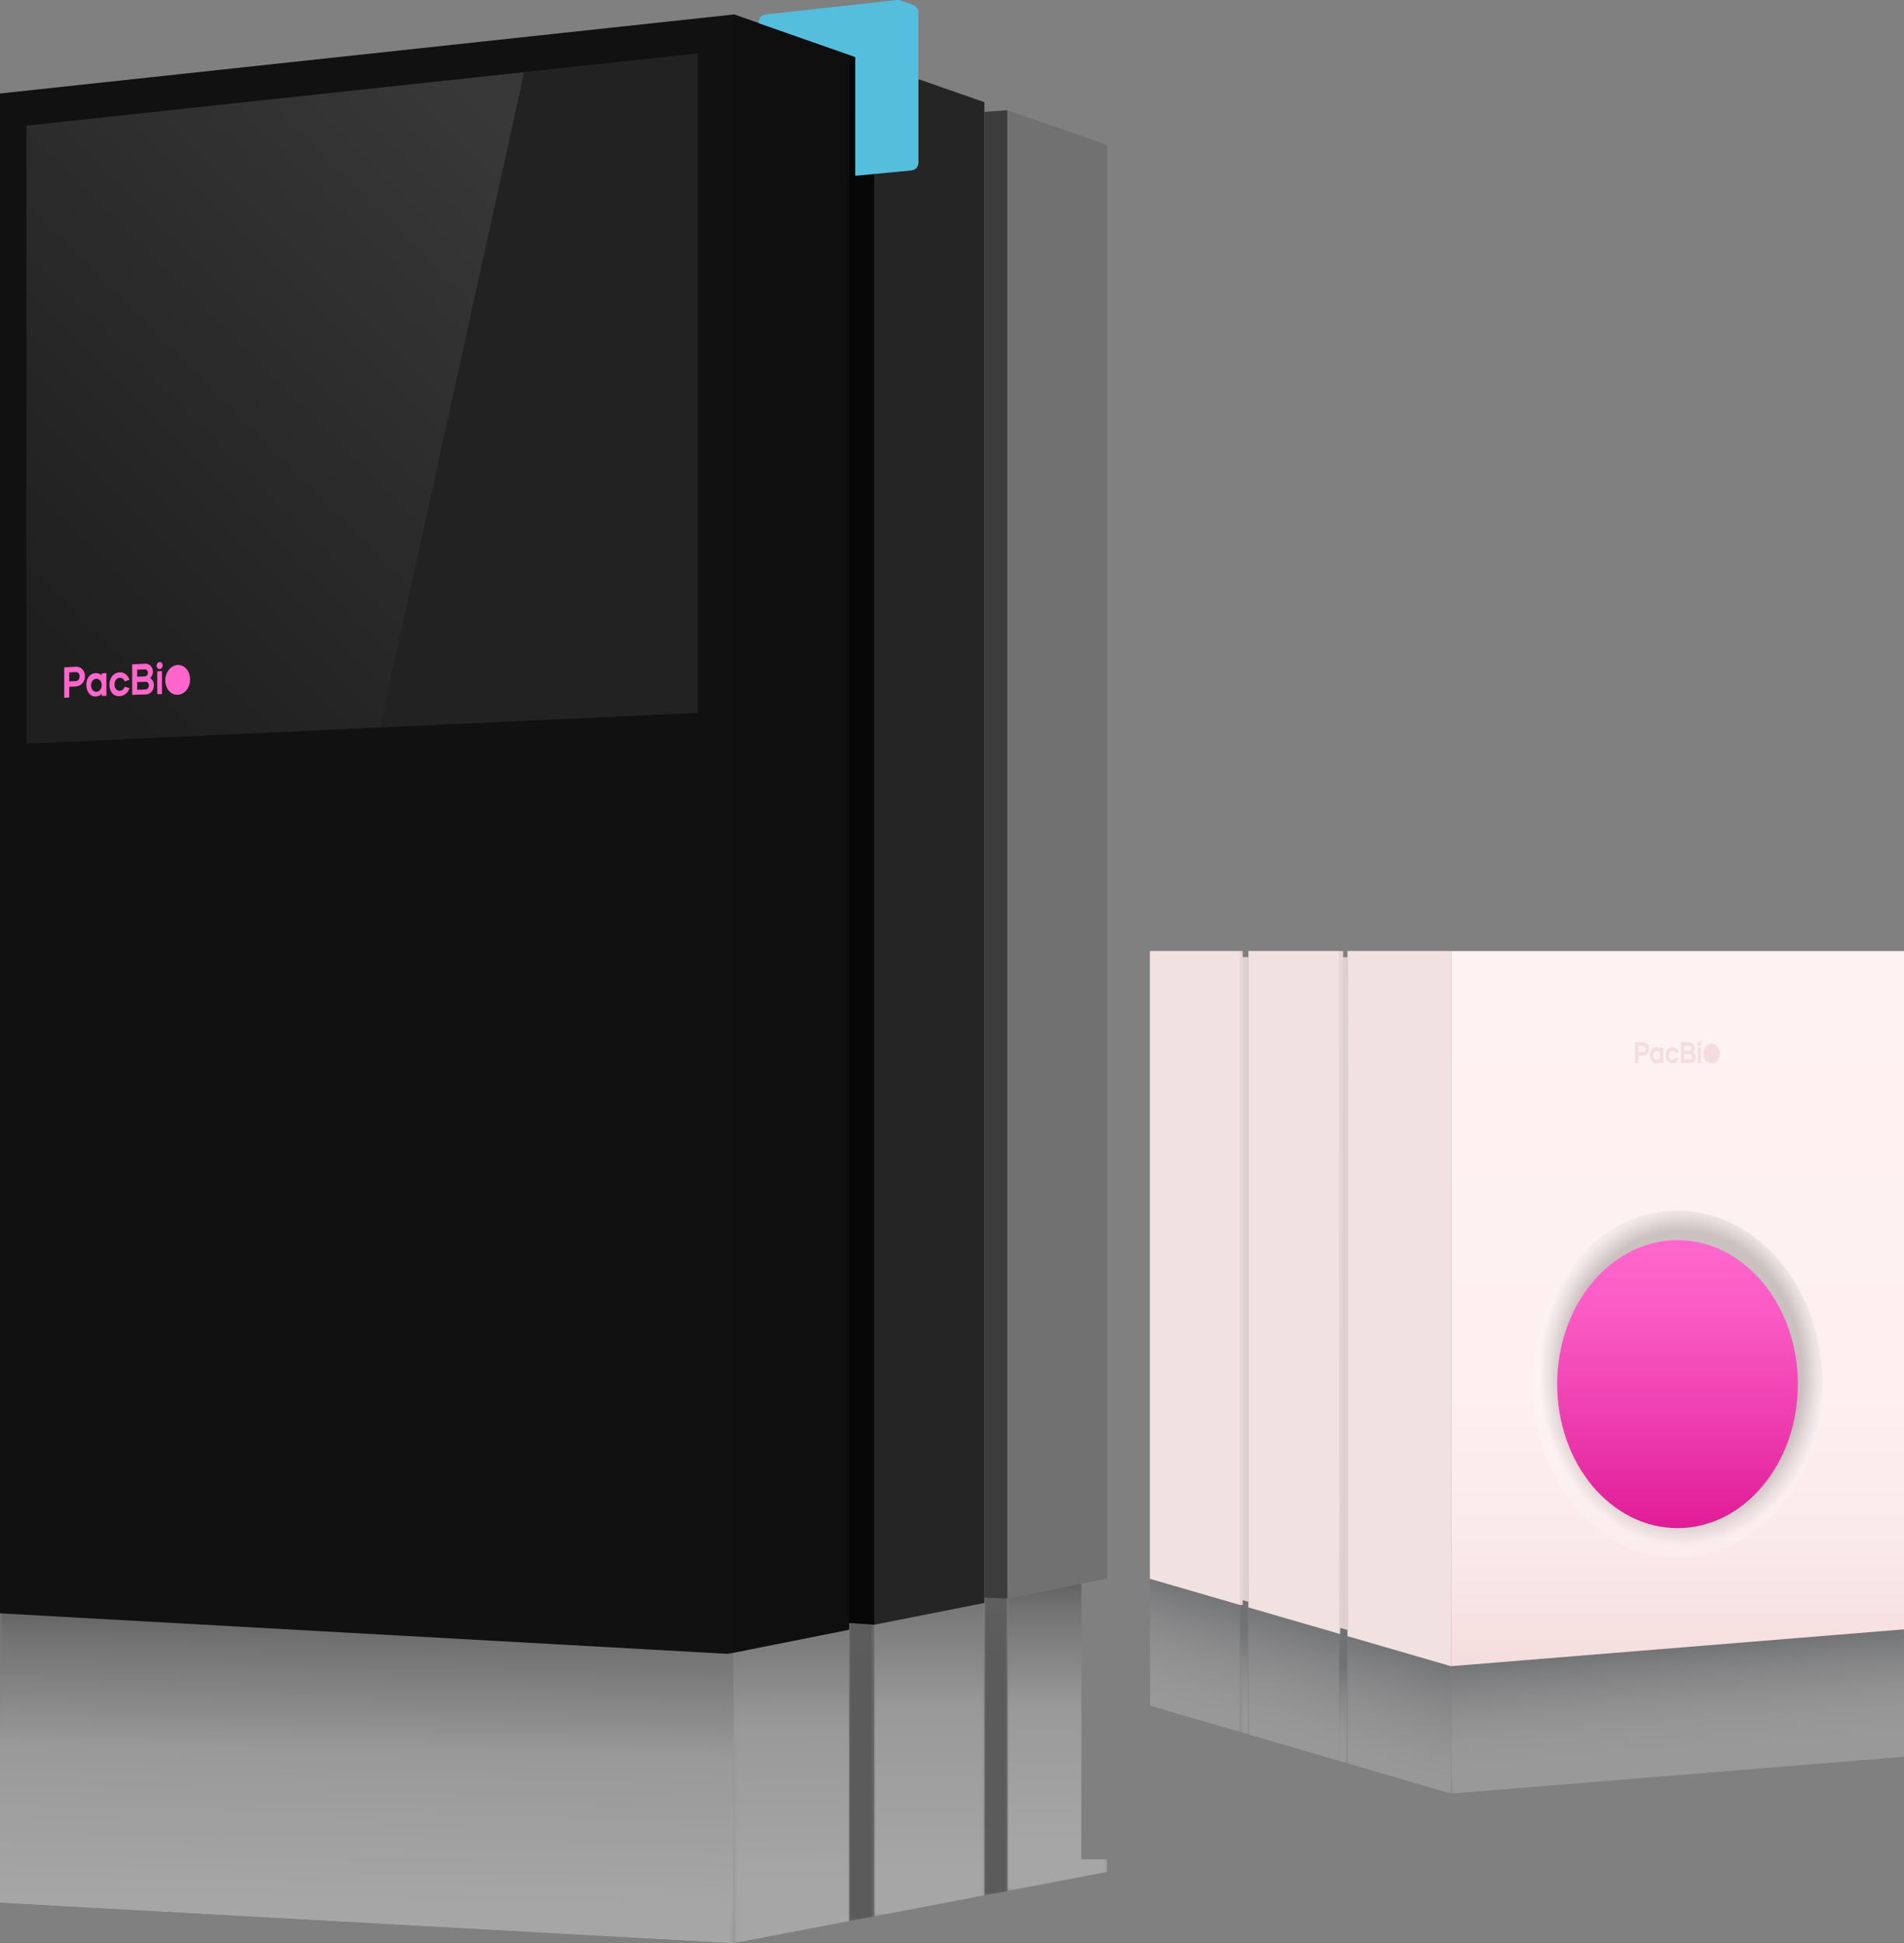 <?xml version="1.0" encoding="UTF-8"?>
<svg xmlns="http://www.w3.org/2000/svg" xmlns:xlink="http://www.w3.org/1999/xlink" viewBox="0 0 569.05 580.74">
  <rect x="0" y="0" width="569.05" height="580.74" fill="#808080" stroke="none"/>
  <defs>
    <style>
      .cls-1 {
        fill: none;
      }

      .cls-2 {
        mask: url(#mask);
      }

      .cls-3 {
        fill: #070707;
      }

      .cls-4 {
        fill: #111;
      }

      .cls-5 {
        fill: #f6c;
      }

      .cls-6 {
        fill: #3c3c3c;
      }

      .cls-7 {
        fill: #56bedd;
      }

      .cls-8 {
        opacity: .2;
      }

      .cls-8, .cls-9 {
        mix-blend-mode: multiply;
      }

      .cls-10 {
        fill: url(#linear-gradient-8);
      }

      .cls-11 {
        fill: url(#linear-gradient-7);
      }

      .cls-12 {
        fill: url(#linear-gradient-5);
      }

      .cls-13 {
        fill: url(#linear-gradient-6);
      }

      .cls-14 {
        fill: url(#linear-gradient-9);
      }

      .cls-15 {
        fill: url(#linear-gradient-4);
      }

      .cls-16 {
        fill: url(#linear-gradient-3);
      }

      .cls-17 {
        fill: url(#linear-gradient-2);
      }

      .cls-9 {
        opacity: .4;
      }

      .cls-18 {
        fill: #f5dddd;
      }

      .cls-19 {
        fill: url(#radial-gradient);
      }

      .cls-20 {
        fill: url(#linear-gradient);
      }

      .cls-21 {
        isolation: isolate;
      }

      .cls-22 {
        mask: url(#mask-2);
      }

      .cls-23 {
        mask: url(#mask-3);
      }

      .cls-24 {
        mask: url(#mask-4);
      }

      .cls-25 {
        mask: url(#mask-5);
      }

      .cls-26 {
        mask: url(#mask-7);
      }

      .cls-27 {
        mask: url(#mask-6);
      }

      .cls-28 {
        mask: url(#mask-1);
      }

      .cls-29 {
        mask: url(#mask-9);
      }

      .cls-30 {
        mask: url(#mask-8);
      }

      .cls-31 {
        clip-path: url(#clippath-17);
      }

      .cls-32 {
        clip-path: url(#clippath-19);
      }

      .cls-33 {
        clip-path: url(#clippath-11);
      }

      .cls-34 {
        clip-path: url(#clippath-16);
      }

      .cls-35 {
        clip-path: url(#clippath-18);
      }

      .cls-36 {
        clip-path: url(#clippath-10);
      }

      .cls-37 {
        clip-path: url(#clippath-15);
      }

      .cls-38 {
        clip-path: url(#clippath-13);
      }

      .cls-39 {
        clip-path: url(#clippath-14);
      }

      .cls-40 {
        clip-path: url(#clippath-12);
      }

      .cls-41 {
        clip-path: url(#clippath-31);
      }

      .cls-42 {
        clip-path: url(#clippath-32);
      }

      .cls-43 {
        clip-path: url(#clippath-33);
      }

      .cls-44 {
        clip-path: url(#clippath-34);
      }

      .cls-45 {
        clip-path: url(#clippath-35);
      }

      .cls-46 {
        clip-path: url(#clippath-30);
      }

      .cls-47 {
        clip-path: url(#clippath-36);
      }

      .cls-48 {
        clip-path: url(#clippath-27);
      }

      .cls-49 {
        clip-path: url(#clippath-29);
      }

      .cls-50 {
        clip-path: url(#clippath-26);
      }

      .cls-51 {
        clip-path: url(#clippath-28);
      }

      .cls-52 {
        clip-path: url(#clippath-20);
      }

      .cls-53 {
        clip-path: url(#clippath-21);
      }

      .cls-54 {
        clip-path: url(#clippath-22);
      }

      .cls-55 {
        clip-path: url(#clippath-23);
      }

      .cls-56 {
        clip-path: url(#clippath-24);
      }

      .cls-57 {
        clip-path: url(#clippath-25);
      }

      .cls-58 {
        clip-path: url(#clippath-1);
      }

      .cls-59 {
        clip-path: url(#clippath-3);
      }

      .cls-60 {
        clip-path: url(#clippath-4);
      }

      .cls-61 {
        clip-path: url(#clippath-2);
      }

      .cls-62 {
        clip-path: url(#clippath-7);
      }

      .cls-63 {
        clip-path: url(#clippath-6);
      }

      .cls-64 {
        clip-path: url(#clippath-9);
      }

      .cls-65 {
        clip-path: url(#clippath-8);
      }

      .cls-66 {
        clip-path: url(#clippath-5);
      }

      .cls-67 {
        fill: #717171;
      }

      .cls-68 {
        fill: #eae5e5;
      }

      .cls-69 {
        fill: url(#linear-gradient-10);
      }

      .cls-70 {
        fill: url(#linear-gradient-11);
      }

      .cls-71 {
        fill: url(#linear-gradient-12);
      }

      .cls-72 {
        fill: url(#linear-gradient-13);
      }

      .cls-73 {
        fill: url(#linear-gradient-19);
      }

      .cls-74 {
        fill: url(#linear-gradient-14);
      }

      .cls-75 {
        fill: url(#linear-gradient-21);
      }

      .cls-76 {
        fill: url(#linear-gradient-20);
      }

      .cls-77 {
        fill: url(#linear-gradient-22);
      }

      .cls-78 {
        fill: url(#linear-gradient-23);
      }

      .cls-79 {
        fill: url(#linear-gradient-28);
      }

      .cls-80 {
        fill: url(#linear-gradient-25);
      }

      .cls-81 {
        fill: url(#linear-gradient-15);
      }

      .cls-82 {
        fill: url(#linear-gradient-16);
      }

      .cls-83 {
        fill: url(#linear-gradient-17);
      }

      .cls-84 {
        fill: url(#linear-gradient-18);
      }

      .cls-85 {
        fill: url(#linear-gradient-27);
      }

      .cls-86 {
        fill: url(#linear-gradient-24);
      }

      .cls-87 {
        fill: url(#linear-gradient-26);
      }

      .cls-88 {
        opacity: .3;
      }

      .cls-89 {
        opacity: .1;
      }

      .cls-90 {
        fill: #e5cccc;
      }

      .cls-91 {
        fill: #252525;
      }

      .cls-92 {
        mask: url(#mask-10);
      }

      .cls-93 {
        mask: url(#mask-11);
      }

      .cls-94 {
        mask: url(#mask-12);
      }

      .cls-95 {
        fill: #0f0f0f;
      }

      .cls-96 {
        clip-path: url(#clippath);
      }

      .cls-97 {
        fill: #d6c1c1;
      }

      .cls-98 {
        fill: #222;
      }
    </style>
    <clipPath id="clippath">
      <rect class="cls-1" width="569.05" height="580.74"/>
    </clipPath>
    <clipPath id="clippath-1">
      <rect class="cls-1" width="569.05" height="580.74"/>
    </clipPath>
    <clipPath id="clippath-2">
      <rect class="cls-1" width="569.05" height="580.74"/>
    </clipPath>
    <clipPath id="clippath-3">
      <rect class="cls-1" x="294.2" y="474.84" width="6.9" height="91.6"/>
    </clipPath>
    <clipPath id="clippath-4">
      <polygon class="cls-1" points="294.2 476.14 294.2 566.44 301.1 565.14 301.1 474.84 294.2 476.14"/>
    </clipPath>
    <linearGradient id="linear-gradient" x1="855.26" y1="-24.81" x2="856.26" y2="-24.81" gradientTransform="translate(-789.32 -37003.23) rotate(90) scale(43.82)" gradientUnits="userSpaceOnUse">
      <stop offset="0" stop-color="#fff"/>
      <stop offset=".11" stop-color="#bebebe"/>
      <stop offset=".49" stop-color="#2e2e2e"/>
      <stop offset="1" stop-color="#000"/>
    </linearGradient>
    <mask id="mask" x="294.2" y="474.84" width="6.9" height="91.6" maskUnits="userSpaceOnUse">
      <rect class="cls-20" x="294.2" y="474.84" width="6.9" height="91.6"/>
    </mask>
    <linearGradient id="linear-gradient-2" x1="855.26" y1="-24.81" x2="856.26" y2="-24.81" gradientTransform="translate(-789.32 -37003.23) rotate(90) scale(43.82)" gradientUnits="userSpaceOnUse">
      <stop offset="0" stop-color="#111"/>
      <stop offset=".11" stop-color="#0d0d0d"/>
      <stop offset=".49" stop-color="#040404"/>
      <stop offset="1" stop-color="#020202"/>
    </linearGradient>
    <clipPath id="clippath-5">
      <rect class="cls-1" x="253.8" y="482.44" width="7.5" height="91.7"/>
    </clipPath>
    <clipPath id="clippath-6">
      <polygon class="cls-1" points="253.8 483.84 253.8 574.14 261.3 572.74 261.3 482.44 253.8 483.84"/>
    </clipPath>
    <linearGradient id="linear-gradient-3" x1="849.3" y1="-32.82" x2="850.3" y2="-32.82" gradientTransform="translate(-2212.1 -63439.48) rotate(90) scale(75.24)" xlink:href="#linear-gradient"/>
    <mask id="mask-1" x="253.8" y="482.44" width="7.5" height="91.7" maskUnits="userSpaceOnUse">
      <rect class="cls-16" x="253.8" y="482.44" width="7.5" height="91.7"/>
    </mask>
    <linearGradient id="linear-gradient-4" x1="849.3" y1="-32.82" x2="850.3" y2="-32.82" gradientTransform="translate(-2212.1 -63439.49) rotate(90) scale(75.24)" xlink:href="#linear-gradient-2"/>
    <clipPath id="clippath-7">
      <rect class="cls-1" x="301.1" y="470.54" width="29.8" height="94.6"/>
    </clipPath>
    <clipPath id="clippath-8">
      <polygon class="cls-1" points="323.2 555.64 323.2 470.54 301.1 474.84 301.1 565.14 330.9 559.44 330.9 555.64 323.2 555.64"/>
    </clipPath>
    <linearGradient id="linear-gradient-5" x1="848.96" y1="-33.28" x2="849.96" y2="-33.28" gradientTransform="translate(-2295.49 -66146.24) rotate(90) scale(78.47)" xlink:href="#linear-gradient"/>
    <mask id="mask-2" x="301.1" y="470.54" width="29.8" height="94.6" maskUnits="userSpaceOnUse">
      <rect class="cls-12" x="301.1" y="470.54" width="29.8" height="94.6"/>
    </mask>
    <linearGradient id="linear-gradient-6" x1="848.96" y1="-33.28" x2="849.96" y2="-33.28" gradientTransform="translate(-2295.49 -66146.24) rotate(90) scale(78.47)" gradientUnits="userSpaceOnUse">
      <stop offset="0" stop-color="#111"/>
      <stop offset=".11" stop-color="#4d4d4d"/>
      <stop offset=".49" stop-color="#d4d4d4"/>
      <stop offset="1" stop-color="#fff"/>
    </linearGradient>
    <clipPath id="clippath-9">
      <rect class="cls-1" x="261.3" y="476.14" width="32.9" height="96.6"/>
    </clipPath>
    <clipPath id="clippath-10">
      <polygon class="cls-1" points="261.3 482.44 261.3 572.74 294.2 566.44 294.2 476.14 261.3 482.44"/>
    </clipPath>
    <linearGradient id="linear-gradient-7" x1="847.58" y1="-35.15" x2="848.58" y2="-35.15" gradientTransform="translate(-3060.54 -80038.95) rotate(90) scale(94.98)" xlink:href="#linear-gradient"/>
    <mask id="mask-3" x="261.3" y="476.14" width="32.9" height="96.6" maskUnits="userSpaceOnUse">
      <rect class="cls-11" x="261.3" y="476.14" width="32.9" height="96.6"/>
    </mask>
    <linearGradient id="linear-gradient-8" x1="847.58" y1="-35.15" x2="848.58" y2="-35.15" gradientTransform="translate(-3060.54 -80038.95) rotate(90) scale(94.98)" xlink:href="#linear-gradient-6"/>
    <clipPath id="clippath-11">
      <rect class="cls-1" x="219.2" y="483.84" width="34.6" height="96.9"/>
    </clipPath>
    <clipPath id="clippath-12">
      <polygon class="cls-1" points="219.2 490.44 219.2 580.74 253.8 574.14 253.8 483.84 219.2 490.44"/>
    </clipPath>
    <linearGradient id="linear-gradient-9" x1="847.79" y1="-34.78" x2="848.79" y2="-34.78" gradientTransform="translate(-2946.72 -77109.6) rotate(90) scale(91.51)" xlink:href="#linear-gradient"/>
    <mask id="mask-4" x="218.84" y="483.71" width="35.32" height="97.16" maskUnits="userSpaceOnUse">
      <rect class="cls-14" x="219.02" y="483.77" width="34.96" height="97.03" transform="translate(-1.98 .89) rotate(-.21)"/>
    </mask>
    <linearGradient id="linear-gradient-10" x1="847.79" y1="-34.78" x2="848.79" y2="-34.78" gradientTransform="translate(-2946.72 -77109.6) rotate(90) scale(91.51)" xlink:href="#linear-gradient-6"/>
    <clipPath id="clippath-13">
      <rect class="cls-1" y="478.34" width="219.2" height="102.4"/>
    </clipPath>
    <clipPath id="clippath-14">
      <polygon class="cls-1" points="219.2 490.44 0 478.34 0 568.64 219.2 580.74 219.2 490.44"/>
    </clipPath>
    <linearGradient id="linear-gradient-11" x1="848.28" y1="-34.51" x2="849.28" y2="-34.51" gradientTransform="translate(74484.25 -2494.34) rotate(-180) scale(87.62)" xlink:href="#linear-gradient"/>
    <mask id="mask-5" x="-1.59" y="474.94" width="222.37" height="109.2" maskUnits="userSpaceOnUse">
      <rect class="cls-70" x="56.71" y="419.16" width="105.79" height="220.76" transform="translate(-421.57 630.92) rotate(-89.11)"/>
    </mask>
    <linearGradient id="linear-gradient-12" x1="848.28" y1="-34.51" x2="849.28" y2="-34.51" gradientTransform="translate(74484.25 -2494.34) rotate(-180) scale(87.62)" xlink:href="#linear-gradient-6"/>
    <clipPath id="clippath-15">
      <rect class="cls-1" width="569.05" height="580.74"/>
    </clipPath>
    <clipPath id="clippath-16">
      <rect class="cls-1" x="7.9" y="21.54" width="148.8" height="200.7"/>
    </clipPath>
    <clipPath id="clippath-17">
      <polygon class="cls-1" points="7.9 37.54 7.9 222.24 113.6 217.34 156.7 21.54 7.9 37.54"/>
    </clipPath>
    <linearGradient id="linear-gradient-13" x1="836.04" y1="-44.68" x2="837.04" y2="-44.68" gradientTransform="translate(-174638.52 9453.76) scale(208.87)" gradientUnits="userSpaceOnUse">
      <stop offset="0" stop-color="#000"/>
      <stop offset="1" stop-color="#fff"/>
    </linearGradient>
    <mask id="mask-6" x="-92.45" y="-52.86" width="349.5" height="349.5" maskUnits="userSpaceOnUse">
      <rect class="cls-72" x="-41.27" y="-1.68" width="247.13" height="247.13" transform="translate(-62.08 93.9) rotate(-45)"/>
    </mask>
    <linearGradient id="linear-gradient-14" x1="836.04" y1="-44.68" x2="837.04" y2="-44.68" gradientTransform="translate(-174638.52 9453.76) scale(208.87)" gradientUnits="userSpaceOnUse">
      <stop offset="0" stop-color="#000"/>
      <stop offset="1" stop-color="#fff"/>
    </linearGradient>
    <clipPath id="clippath-18">
      <rect class="cls-1" x="343.67" y="462.58" width="26.9" height="55.03"/>
    </clipPath>
    <clipPath id="clippath-19">
      <polygon class="cls-1" points="343.67 462.58 343.67 509.75 370.58 517.61 370.58 470.4 343.67 462.58"/>
    </clipPath>
    <linearGradient id="linear-gradient-15" x1="849.86" y1="-37.29" x2="850.86" y2="-37.29" gradientTransform="translate(80529.08 -3025.5) rotate(180) scale(94.28)" gradientUnits="userSpaceOnUse">
      <stop offset="0" stop-color="#fff"/>
      <stop offset=".32" stop-color="#fff"/>
      <stop offset=".33" stop-color="#f6f6f6"/>
      <stop offset=".38" stop-color="#bdbdbd"/>
      <stop offset=".44" stop-color="#8b8b8b"/>
      <stop offset=".49" stop-color="#606060"/>
      <stop offset=".55" stop-color="#3d3d3d"/>
      <stop offset=".61" stop-color="#222"/>
      <stop offset=".66" stop-color="#0f0f0f"/>
      <stop offset=".72" stop-color="#030303"/>
      <stop offset=".78" stop-color="#000"/>
      <stop offset="1" stop-color="#000"/>
    </linearGradient>
    <mask id="mask-7" x="328.9" y="455.36" width="56.44" height="69.47" maskUnits="userSpaceOnUse">
      <rect class="cls-81" x="326.95" y="469.49" width="60.36" height="41.21" transform="translate(-213.26 695.98) rotate(-73.77)"/>
    </mask>
    <linearGradient id="linear-gradient-16" x1="849.86" y1="-37.29" x2="850.86" y2="-37.29" gradientTransform="translate(80529.08 -3025.5) rotate(180) scale(94.28)" gradientUnits="userSpaceOnUse">
      <stop offset="0" stop-color="#313541"/>
      <stop offset=".32" stop-color="#313541"/>
      <stop offset=".34" stop-color="#424651"/>
      <stop offset=".4" stop-color="#74767f"/>
      <stop offset=".46" stop-color="#9ea0a6"/>
      <stop offset=".52" stop-color="#c1c2c6"/>
      <stop offset=".59" stop-color="#dcdddf"/>
      <stop offset=".65" stop-color="#eff0f0"/>
      <stop offset=".71" stop-color="#fbfbfb"/>
      <stop offset=".78" stop-color="#fff"/>
      <stop offset="1" stop-color="#fff"/>
    </linearGradient>
    <clipPath id="clippath-20">
      <rect class="cls-1" x="402.74" y="479.75" width="30.94" height="56.29"/>
    </clipPath>
    <clipPath id="clippath-21">
      <polygon class="cls-1" points="433.68 488.7 433.68 488.75 402.74 479.75 402.74 527 433.68 536.04 433.68 488.7"/>
    </clipPath>
    <linearGradient id="linear-gradient-17" y1="-37.29" y2="-37.29" gradientTransform="translate(80590.19 -3007.67) rotate(-180) scale(94.28)" xlink:href="#linear-gradient-15"/>
    <mask id="mask-8" x="387.63" y="471.45" width="61.16" height="72.9" maskUnits="userSpaceOnUse">
      <rect class="cls-83" x="386.86" y="485.17" width="62.69" height="45.44" transform="translate(-186.34 767.46) rotate(-73.77)"/>
    </mask>
    <linearGradient id="linear-gradient-18" y1="-37.29" y2="-37.29" gradientTransform="translate(80590.18 -3007.67) rotate(-180) scale(94.28)" xlink:href="#linear-gradient-16"/>
    <clipPath id="clippath-22">
      <rect class="cls-1" x="373.14" y="471.15" width="27.03" height="55.11"/>
    </clipPath>
    <clipPath id="clippath-23">
      <polygon class="cls-1" points="373.14 471.15 373.14 518.36 400.17 526.25 400.17 479.01 373.14 471.15"/>
    </clipPath>
    <linearGradient id="linear-gradient-19" y1="-37.29" x2="850.86" y2="-37.29" gradientTransform="translate(80558.63 -3016.88) rotate(180) scale(94.28)" xlink:href="#linear-gradient-15"/>
    <mask id="mask-9" x="358.35" y="463.89" width="56.61" height="69.61" maskUnits="userSpaceOnUse">
      <rect class="cls-73" x="356.42" y="478.02" width="60.46" height="41.35" transform="translate(-200.25 730.54) rotate(-73.77)"/>
    </mask>
    <linearGradient id="linear-gradient-20" y1="-37.29" y2="-37.29" gradientTransform="translate(80558.62 -3016.88) rotate(180) scale(94.28)" xlink:href="#linear-gradient-16"/>
    <clipPath id="clippath-24">
      <rect class="cls-1" x="400.17" y="479.01" width="2.57" height="48"/>
    </clipPath>
    <clipPath id="clippath-25">
      <polygon class="cls-1" points="400.17 479.01 400.17 526.25 402.74 527 402.74 479.75 400.17 479.01"/>
    </clipPath>
    <linearGradient id="linear-gradient-21" x1="852.85" y1="-59.38" x2="853.85" y2="-59.38" gradientTransform="translate(46444.01 3707.07) rotate(-180) scale(53.96 -53.96)" gradientUnits="userSpaceOnUse">
      <stop offset="0" stop-color="#fff"/>
      <stop offset=".33" stop-color="#fff"/>
      <stop offset=".34" stop-color="#f6f6f6"/>
      <stop offset=".4" stop-color="#bdbdbd"/>
      <stop offset=".47" stop-color="#8b8b8b"/>
      <stop offset=".53" stop-color="#606060"/>
      <stop offset=".6" stop-color="#3d3d3d"/>
      <stop offset=".66" stop-color="#222"/>
      <stop offset=".73" stop-color="#0f0f0f"/>
      <stop offset=".8" stop-color="#030303"/>
      <stop offset=".87" stop-color="#000"/>
      <stop offset="1" stop-color="#000"/>
    </linearGradient>
    <mask id="mask-10" x="399.33" y="478.96" width="4.25" height="48.09" maskUnits="userSpaceOnUse">
      <rect class="cls-75" x="377.44" y="501.3" width="48.03" height="3.41" transform="translate(-108.5 895.58) rotate(-89)"/>
    </mask>
    <linearGradient id="linear-gradient-22" x1="852.85" y1="-59.38" x2="853.85" y2="-59.38" gradientTransform="translate(46444.01 3707.07) rotate(-180) scale(53.96 -53.96)" gradientUnits="userSpaceOnUse">
      <stop offset="0" stop-color="#313541"/>
      <stop offset=".33" stop-color="#313541"/>
      <stop offset=".35" stop-color="#424651"/>
      <stop offset=".42" stop-color="#74767f"/>
      <stop offset=".49" stop-color="#9ea0a6"/>
      <stop offset=".57" stop-color="#c1c2c6"/>
      <stop offset=".64" stop-color="#dcdddf"/>
      <stop offset=".71" stop-color="#eff0f0"/>
      <stop offset=".79" stop-color="#fbfbfb"/>
      <stop offset=".87" stop-color="#fff"/>
      <stop offset="1" stop-color="#fff"/>
    </linearGradient>
    <clipPath id="clippath-26">
      <rect class="cls-1" x="370.58" y="470.4" width="2.57" height="47.96"/>
    </clipPath>
    <clipPath id="clippath-27">
      <polygon class="cls-1" points="370.58 470.4 370.58 517.61 373.14 518.36 373.14 471.15 370.58 470.4"/>
    </clipPath>
    <linearGradient id="linear-gradient-23" x1="853.51" y1="-61.19" x2="854.51" y2="-61.19" gradientTransform="translate(3386.94 -41589.79) rotate(90) scale(49.28 -49.28)" gradientUnits="userSpaceOnUse">
      <stop offset="0" stop-color="#fff"/>
      <stop offset=".32" stop-color="#fff"/>
      <stop offset=".33" stop-color="#f6f6f6"/>
      <stop offset=".41" stop-color="#bdbdbd"/>
      <stop offset=".49" stop-color="#8b8b8b"/>
      <stop offset=".57" stop-color="#606060"/>
      <stop offset=".65" stop-color="#3d3d3d"/>
      <stop offset=".73" stop-color="#222"/>
      <stop offset=".81" stop-color="#0f0f0f"/>
      <stop offset=".89" stop-color="#030303"/>
      <stop offset=".98" stop-color="#000"/>
      <stop offset="1" stop-color="#000"/>
    </linearGradient>
    <mask id="mask-11" x="370.12" y="470.38" width="3.49" height="48.01" maskUnits="userSpaceOnUse">
      <rect class="cls-78" x="370.35" y="470.39" width="3.03" height="47.98" transform="translate(-4.72 3.58) rotate(-.55)"/>
    </mask>
    <linearGradient id="linear-gradient-24" x1="853.51" y1="-61.19" x2="854.51" y2="-61.19" gradientTransform="translate(3386.94 -41589.8) rotate(90) scale(49.28 -49.28)" gradientUnits="userSpaceOnUse">
      <stop offset="0" stop-color="#313541"/>
      <stop offset=".32" stop-color="#313541"/>
      <stop offset=".35" stop-color="#424651"/>
      <stop offset=".44" stop-color="#74767f"/>
      <stop offset=".52" stop-color="#9ea0a6"/>
      <stop offset=".61" stop-color="#c1c2c6"/>
      <stop offset=".7" stop-color="#dcdddf"/>
      <stop offset=".79" stop-color="#eff0f0"/>
      <stop offset=".88" stop-color="#fbfbfb"/>
      <stop offset=".98" stop-color="#fff"/>
      <stop offset="1" stop-color="#fff"/>
    </linearGradient>
    <clipPath id="clippath-28">
      <rect class="cls-1" x="433.68" y="477.69" width="135.38" height="58.35"/>
    </clipPath>
    <clipPath id="clippath-29">
      <polyline class="cls-1" points="433.68 488.75 433.68 536.04 569.05 525.04 569.05 477.69 433.68 488.7"/>
    </clipPath>
    <linearGradient id="linear-gradient-25" x1="849.38" y1="-30.68" x2="850.38" y2="-30.68" gradientTransform="translate(-1540.51 -56061.77) rotate(90) scale(66.56)" gradientUnits="userSpaceOnUse">
      <stop offset="0" stop-color="#fff"/>
      <stop offset=".26" stop-color="#fff"/>
      <stop offset=".27" stop-color="#f6f6f6"/>
      <stop offset=".33" stop-color="#bdbdbd"/>
      <stop offset=".4" stop-color="#8b8b8b"/>
      <stop offset=".46" stop-color="#606060"/>
      <stop offset=".52" stop-color="#3d3d3d"/>
      <stop offset=".58" stop-color="#222"/>
      <stop offset=".65" stop-color="#0f0f0f"/>
      <stop offset=".71" stop-color="#030303"/>
      <stop offset=".78" stop-color="#000"/>
      <stop offset="1" stop-color="#000"/>
    </linearGradient>
    <mask id="mask-12" x="429.18" y="467.25" width="144.37" height="79.22" maskUnits="userSpaceOnUse">
      <rect class="cls-80" x="431.62" y="472.54" width="139.48" height="68.64" transform="translate(-37.69 40.28) rotate(-4.43)"/>
    </mask>
    <linearGradient id="linear-gradient-26" x1="849.38" y1="-30.68" x2="850.38" y2="-30.68" gradientTransform="translate(-1540.51 -56061.77) rotate(90) scale(66.56)" gradientUnits="userSpaceOnUse">
      <stop offset="0" stop-color="#313541"/>
      <stop offset=".26" stop-color="#313541"/>
      <stop offset=".29" stop-color="#424651"/>
      <stop offset=".35" stop-color="#74767f"/>
      <stop offset=".42" stop-color="#9ea0a6"/>
      <stop offset=".49" stop-color="#c1c2c6"/>
      <stop offset=".56" stop-color="#dcdddf"/>
      <stop offset=".63" stop-color="#eff0f0"/>
      <stop offset=".71" stop-color="#fbfbfb"/>
      <stop offset=".78" stop-color="#fff"/>
      <stop offset="1" stop-color="#fff"/>
    </linearGradient>
    <clipPath id="clippath-30">
      <polygon class="cls-1" points="433.68 284.22 433.68 497.93 569.05 486.93 569.05 284.22 433.68 284.22"/>
    </clipPath>
    <linearGradient id="linear-gradient-27" x1="838.08" y1="-40.06" x2="839.08" y2="-40.06" gradientTransform="translate(-8060.91 179603.95) rotate(-90) scale(213.71 -213.71)" gradientUnits="userSpaceOnUse">
      <stop offset="0" stop-color="#f5dddd"/>
      <stop offset="0" stop-color="#f5dddd"/>
      <stop offset=".16" stop-color="#fae9e9"/>
      <stop offset=".38" stop-color="#fef0f0"/>
      <stop offset="1" stop-color="#fff2f2"/>
    </linearGradient>
    <clipPath id="clippath-31">
      <rect class="cls-1" width="569.05" height="580.74"/>
    </clipPath>
    <clipPath id="clippath-32">
      <rect class="cls-1" x="458.01" y="361.79" width="86.72" height="103.73"/>
    </clipPath>
    <clipPath id="clippath-33">
      <path class="cls-1" d="M470.71,376.98c16.93-20.26,44.39-20.26,61.32,0,16.93,20.26,16.93,53.1,0,73.35-16.93,20.26-44.39,20.26-61.32,0-16.93-20.25-16.93-53.09,0-73.35"/>
    </clipPath>
    <radialGradient id="radial-gradient" cx="835.8" cy="-66.23" fx="835.8" fy="-66.23" r="1" gradientTransform="translate(-23093.28 -32668.1) rotate(50.1) scale(47.8 -47.05) skewX(-10.05)" gradientUnits="userSpaceOnUse">
      <stop offset="0" stop-color="#000"/>
      <stop offset=".82" stop-color="#000"/>
      <stop offset=".83" stop-color="#111"/>
      <stop offset=".88" stop-color="#646464"/>
      <stop offset=".92" stop-color="#a7a7a7"/>
      <stop offset=".96" stop-color="#d6d6d6"/>
      <stop offset=".98" stop-color="#f4f4f4"/>
      <stop offset="1" stop-color="#fff"/>
    </radialGradient>
    <clipPath id="clippath-34">
      <path class="cls-1" d="M465.4,413.65c0,23.76,16.1,43.02,35.97,43.02s35.96-19.26,35.96-43.02-16.1-43.02-35.96-43.02-35.97,19.26-35.97,43.02"/>
    </clipPath>
    <linearGradient id="linear-gradient-28" x1="833.74" y1="-34.23" x2="834.74" y2="-34.23" gradientTransform="translate(-2443.52 72194.1) rotate(-90) scale(86.04 -86.04)" gradientUnits="userSpaceOnUse">
      <stop offset="0" stop-color="#df1995"/>
      <stop offset=".4" stop-color="#ee3daf"/>
      <stop offset=".78" stop-color="#fa5bc4"/>
      <stop offset="1" stop-color="#f6c"/>
    </linearGradient>
    <clipPath id="clippath-35">
      <rect class="cls-1" width="569.05" height="580.74"/>
    </clipPath>
    <clipPath id="clippath-36">
      <rect class="cls-1" x="343.67" y="284.22" width="90.01" height="213.71"/>
    </clipPath>
  </defs>
  <g class="cls-21">
    <g id="Layer_2">
      <g id="Layer_1-2" data-name="Layer_1">
        <g id="img_x5F_revio_x5F_vega">
          <g class="cls-96">
            <g class="cls-58">
              <g class="cls-61">
                <g class="cls-88">
                  <g class="cls-59">
                    <g class="cls-60">
                      <g class="cls-2">
                        <rect class="cls-17" x="294.2" y="474.84" width="6.9" height="91.6"/>
                      </g>
                    </g>
                  </g>
                </g>
                <g class="cls-88">
                  <g class="cls-66">
                    <g class="cls-63">
                      <g class="cls-28">
                        <rect class="cls-15" x="253.8" y="482.44" width="7.5" height="91.7"/>
                      </g>
                    </g>
                  </g>
                </g>
                <g class="cls-88">
                  <g class="cls-62">
                    <g class="cls-65">
                      <g class="cls-22">
                        <rect class="cls-13" x="301.1" y="470.54" width="29.8" height="94.6"/>
                      </g>
                    </g>
                  </g>
                </g>
                <g class="cls-88">
                  <g class="cls-64">
                    <g class="cls-36">
                      <g class="cls-23">
                        <rect class="cls-10" x="261.3" y="476.14" width="32.9" height="96.6"/>
                      </g>
                    </g>
                  </g>
                </g>
                <g class="cls-88">
                  <g class="cls-33">
                    <g class="cls-40">
                      <g class="cls-24">
                        <rect class="cls-69" x="219.02" y="483.77" width="34.96" height="97.03" transform="translate(-1.98 .89) rotate(-.21)"/>
                      </g>
                    </g>
                  </g>
                </g>
                <g class="cls-88">
                  <g class="cls-38">
                    <g class="cls-39">
                      <g class="cls-25">
                        <rect class="cls-71" x="56.71" y="419.16" width="105.79" height="220.76" transform="translate(-421.57 630.92) rotate(-89.11)"/>
                      </g>
                    </g>
                  </g>
                </g>
              </g>
              <polygon class="cls-6" points="294.2 33.44 294.2 477.44 301.1 477.74 301.1 32.94 294.2 33.44"/>
              <polygon class="cls-4" points="0 27.94 0 482.14 217.3 494.24 219.2 493.94 219.2 4.34 0 27.94"/>
              <polygon class="cls-3" points="253.8 16.34 253.8 485.04 261.3 485.54 261.3 19.04 253.8 16.34"/>
              <polygon class="cls-67" points="330.9 43.34 301.1 32.94 301.1 477.74 330.9 471.74 330.9 43.34"/>
              <polygon class="cls-91" points="261.3 19.04 261.3 485.54 294.2 479.04 294.2 30.54 261.3 19.04"/>
              <polygon class="cls-95" points="219.5 4.34 219.2 4.34 219.2 493.94 253.8 487.04 253.8 16.34 219.5 4.34"/>
              <g class="cls-37">
                <path class="cls-7" d="M267.8.04c.6-.1,1.1,0,1.6.2l3.5,1.2c.9.4,1.6,1.3,1.6,2.3v44.9c0,1.2-.9,2.2-2.1,2.3l-16.8,1.6V17.04l-28.8-10.1v-.4c0-1.1.8-2.1,2-2.2-.1,0,39-4.3,39-4.3"/>
                <polygon class="cls-98" points="208.6 15.94 7.9 37.54 7.9 222.24 208.6 213.04 208.6 15.94"/>
                <g class="cls-89">
                  <g class="cls-34">
                    <g class="cls-31">
                      <g class="cls-27">
                        <rect class="cls-74" x="-41.27" y="-1.68" width="247.13" height="247.13" transform="translate(-62.08 93.9) rotate(-45)"/>
                      </g>
                    </g>
                  </g>
                </g>
                <path class="cls-5" d="M22.7,199.24c1.5-.1,2.7,1.2,2.7,2.8,0,1.7-1.2,3-2.7,3.1l-2,.1v3.2l-1.5.1v-9.1l3.5-.2ZM20.7,200.94v2.7l2-.1c.6,0,1.1-.6,1.1-1.4s-.5-1.3-1.1-1.3l-2,.1Z"/>
                <path class="cls-5" d="M28.6,201.14c.7,0,1.3.2,1.8.7v-.6l1.4-.1v6.8h-1.4v-.6c-.5.5-1.1.8-1.8.8-1.6.1-2.8-1.4-2.8-3.5s1.2-3.4,2.8-3.5M27.2,204.84c0,1.1.7,1.9,1.6,1.9s1.6-.9,1.6-2-.7-1.9-1.6-1.9-1.6.9-1.6,2"/>
                <path class="cls-5" d="M32.7,204.64c0-2.1,1.3-3.7,3.1-3.7,1.3-.1,2.4.8,2.9,2.2l-1.4.5c-.3-.7-.8-1.1-1.5-1.1-.9,0-1.6.9-1.6,2s.7,2,1.6,1.9c.7,0,1.2-.5,1.5-1.2l1.4.4c-.4,1.4-1.5,2.27-2.9,2.4-1.8.17-3.1-1.3-3.1-3.4"/>
                <path class="cls-5" d="M39.5,198.54l3.8-.2c1.4-.1,2.4,1,2.4,2.4,0,.8-.3,1.4-.8,1.9.7.5,1.1,1.2,1.1,2.2,0,1.5-1.1,2.7-2.5,2.7l-4,.1v-9.1ZM41,200.14v2.1l2.3-.1c.5,0,.9-.5.9-1.1s-.4-1-.9-1l-2.3.1ZM41,203.84v2.3l2.5-.1c.5,0,1-.5,1-1.2s-.4-1.1-1-1.1l-2.5.1Z"/>
                <path class="cls-5" d="M47.7,197.84c.5,0,.9.4.9,1s-.4,1.1-.9,1.1-.9-.4-.9-1,.4-1,.9-1.1M47,200.64l1.4-.1v6.9h-1.4v-6.8Z"/>
                <path class="cls-5" d="M56.8,203.04c0,2.5-1.6,4.5-3.7,4.6-2.1.1-3.7-1.9-3.7-4.3s1.6-4.5,3.7-4.6c2.1-.1,3.7,1.8,3.7,4.3"/>
                <g class="cls-8">
                  <g class="cls-35">
                    <g class="cls-32">
                      <g class="cls-26">
                        <rect class="cls-82" x="326.95" y="469.49" width="60.36" height="41.21" transform="translate(-213.26 695.98) rotate(-73.77)"/>
                      </g>
                    </g>
                  </g>
                </g>
                <g class="cls-8">
                  <g class="cls-52">
                    <g class="cls-53">
                      <g class="cls-30">
                        <rect class="cls-84" x="386.86" y="485.17" width="62.69" height="45.44" transform="translate(-186.35 767.46) rotate(-73.77)"/>
                      </g>
                    </g>
                  </g>
                </g>
                <g class="cls-8">
                  <g class="cls-54">
                    <g class="cls-55">
                      <g class="cls-29">
                        <rect class="cls-76" x="356.42" y="478.02" width="60.46" height="41.35" transform="translate(-200.25 730.54) rotate(-73.77)"/>
                      </g>
                    </g>
                  </g>
                </g>
                <g class="cls-8">
                  <g class="cls-56">
                    <g class="cls-57">
                      <g class="cls-92">
                        <rect class="cls-77" x="377.44" y="501.3" width="48.03" height="3.41" transform="translate(-108.5 895.58) rotate(-89)"/>
                      </g>
                    </g>
                  </g>
                </g>
                <g class="cls-8">
                  <g class="cls-50">
                    <g class="cls-48">
                      <g class="cls-93">
                        <rect class="cls-86" x="370.35" y="470.39" width="3.03" height="47.98" transform="translate(-4.72 3.58) rotate(-.55)"/>
                      </g>
                    </g>
                  </g>
                </g>
                <g class="cls-8">
                  <g class="cls-51">
                    <g class="cls-49">
                      <g class="cls-94">
                        <rect class="cls-87" x="431.62" y="472.54" width="139.48" height="68.64" transform="translate(-37.69 40.28) rotate(-4.43)"/>
                      </g>
                    </g>
                  </g>
                </g>
              </g>
              <g class="cls-46">
                <rect class="cls-85" x="433.68" y="284.22" width="135.38" height="213.71"/>
              </g>
              <g class="cls-41">
                <g class="cls-8">
                  <g class="cls-42">
                    <g class="cls-43">
                      <polygon class="cls-19" points="501.37 299.79 596.55 413.65 501.37 527.51 406.18 413.65 501.37 299.79"/>
                    </g>
                  </g>
                </g>
                <path class="cls-18" d="M491.06,311.44c1.03,0,1.81.88,1.81,2.02s-.78,2.03-1.81,2.03h-1.35v2.21h-1v-6.27h2.35ZM489.71,312.55v1.84h1.35c.43,0,.76-.39.76-.92s-.33-.91-.76-.91h-1.35Z"/>
                <path class="cls-18" d="M495.01,312.92c.46,0,.86.19,1.18.51v-.38h.93v4.66h-.93v-.38c-.32.32-.73.51-1.18.51-1.08,0-1.89-1.06-1.89-2.46s.82-2.46,1.89-2.46M494.08,315.38c0,.76.46,1.34,1.05,1.34s1.05-.58,1.05-1.34-.46-1.34-1.05-1.34-1.05.58-1.05,1.34"/>
                <path class="cls-18" d="M497.77,315.38c0-1.41.88-2.46,2.06-2.46.9,0,1.62.62,1.92,1.54l-.94.33c-.17-.46-.54-.75-.99-.75-.61,0-1.09.58-1.09,1.34s.48,1.34,1.09,1.34c.45,0,.82-.29.99-.75l.94.33c-.3.92-1.03,1.54-1.92,1.54-1.18,0-2.06-1.06-2.06-2.46"/>
                <path class="cls-18" d="M502.37,311.44h2.54c.93,0,1.62.73,1.62,1.71,0,.51-.19.96-.51,1.26.45.32.73.86.73,1.51,0,1.02-.73,1.79-1.69,1.79h-2.69v-6.27ZM503.37,312.55v1.39h1.54c.33,0,.58-.3.58-.7s-.25-.69-.58-.69h-1.54ZM503.37,315.04v1.56h1.68c.37,0,.64-.34.64-.78s-.28-.78-.64-.78h-1.68Z"/>
                <path class="cls-18" d="M507.9,311.22c.35,0,.6.3.6.71s-.25.72-.6.72-.59-.3-.59-.72.25-.71.59-.71M507.43,313.05h.94v4.66h-.94v-4.66Z"/>
                <path class="cls-18" d="M514.03,314.88c0,1.64-1.11,2.96-2.48,2.96s-2.48-1.33-2.48-2.96,1.11-2.96,2.48-2.96,2.48,1.33,2.48,2.96"/>
              </g>
              <g class="cls-44">
                <rect class="cls-79" x="465.4" y="370.63" width="71.93" height="86.04"/>
              </g>
              <g class="cls-45">
                <polygon class="cls-18" points="373.14 284.22 373.14 480.37 400.17 488.21 400.17 284.22 373.14 284.22"/>
                <polygon class="cls-18" points="343.67 284.22 343.67 471.81 370.57 479.62 370.57 284.22 343.67 284.22"/>
                <polygon class="cls-18" points="433.68 284.22 402.74 284.22 402.74 488.95 433.68 497.93 433.68 284.22"/>
                <polygon class="cls-97" points="400.17 286.05 400.17 486.39 402.74 487.12 402.74 286.05 400.17 286.05"/>
                <polygon class="cls-97" points="370.57 286.05 370.57 477.96 373.14 478.69 373.14 286.05 370.57 286.05"/>
                <polygon class="cls-90" points="401.39 284.22 400.54 488.2 400.17 488.21 400.17 284.22 401.39 284.22"/>
                <polygon class="cls-90" points="371.42 284.22 371.42 479.64 370.57 479.62 370.57 284.22 371.42 284.22"/>
                <g class="cls-9">
                  <g class="cls-47">
                    <polygon class="cls-68" points="402.74 284.22 402.74 286.05 401.38 286.05 401.39 284.22 400.17 284.22 373.14 284.22 373.14 286.05 371.19 286.05 371.19 284.22 370.57 284.22 343.67 284.22 343.67 471.81 370.57 479.62 371.19 479.64 371.19 478.13 373.14 478.69 373.14 480.37 400.17 488.21 400.54 488.2 400.54 486.5 402.74 487.12 402.74 488.95 433.68 497.93 433.68 284.22 402.74 284.22"/>
                  </g>
                </g>
              </g>
            </g>
          </g>
        </g>
      </g>
    </g>
  </g>
</svg>